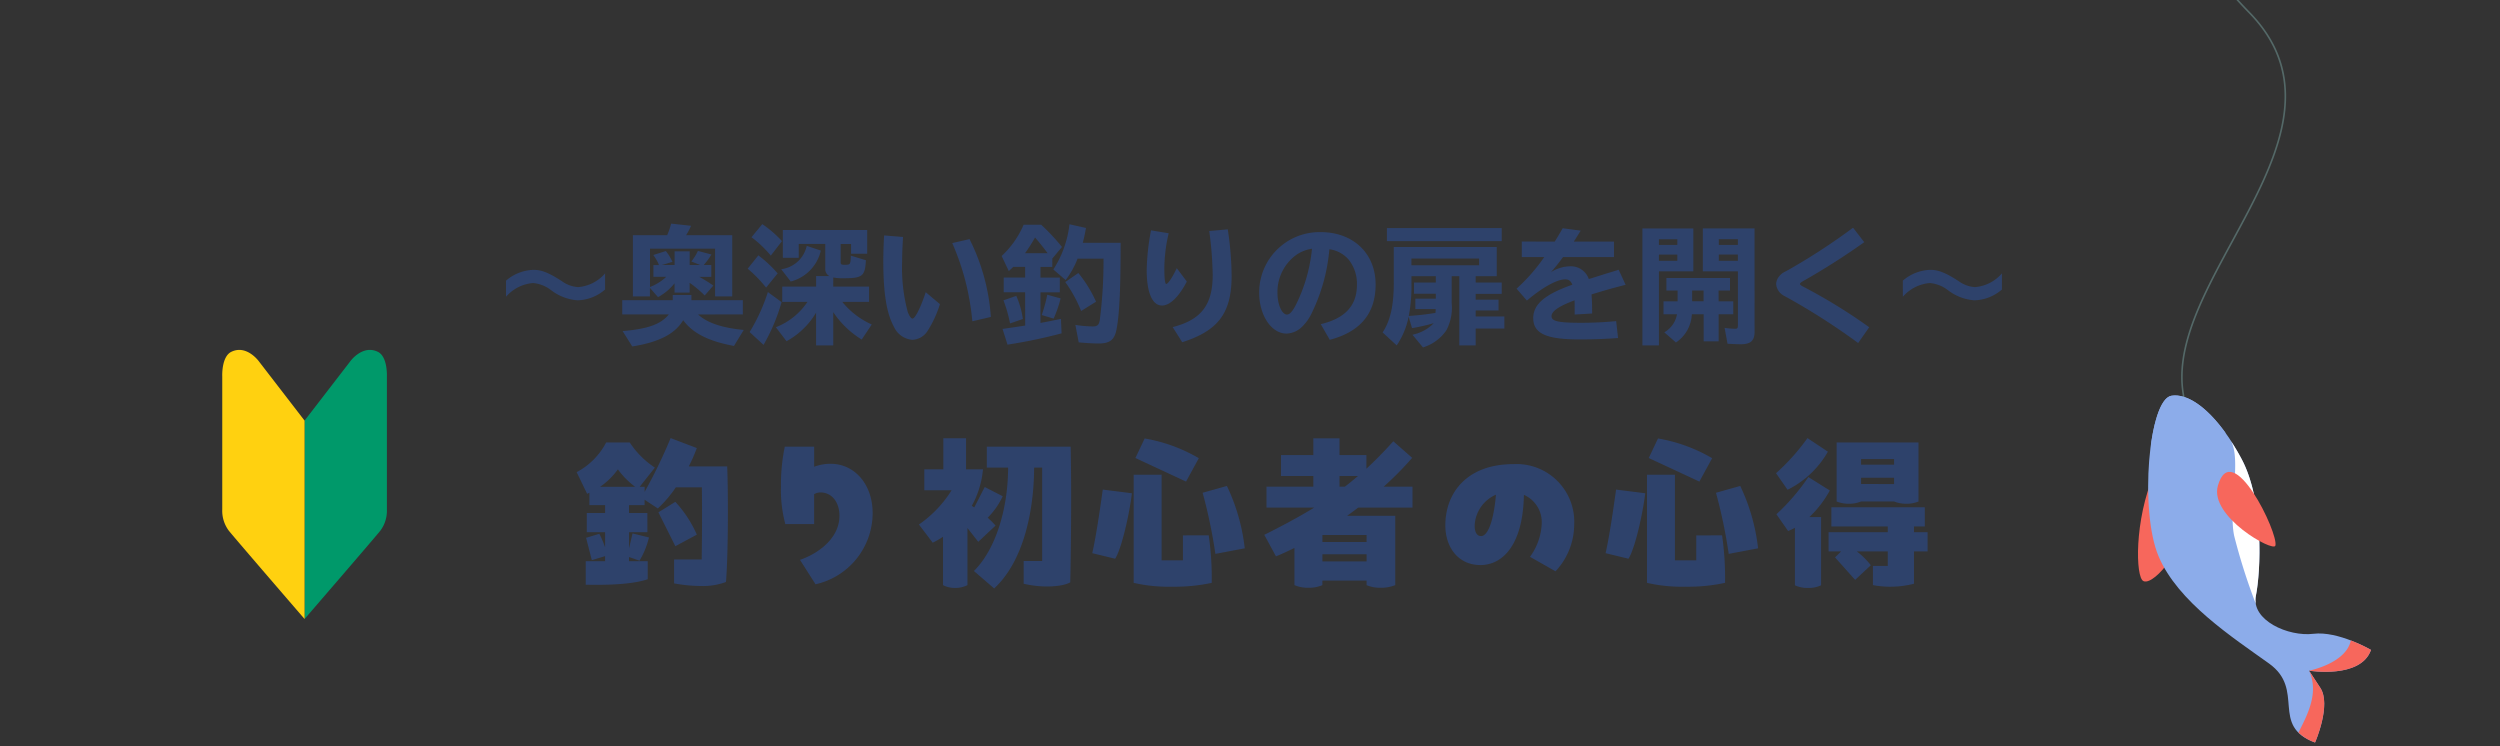 <svg xmlns="http://www.w3.org/2000/svg" xmlns:xlink="http://www.w3.org/1999/xlink" width="315" height="94" viewBox="0 0 315 94">
  <rect x="0" y="0" width="315" height="94" fill="#333333" stroke="none"/>
  <defs>
    <clipPath id="clip-path">
      <rect id="長方形_6577" data-name="長方形 6577" width="315" height="94" transform="translate(30 5008)" fill="#fff" stroke="#707070" stroke-width="1"/>
    </clipPath>
    <clipPath id="clip-path-2">
      <rect id="長方形_6539" data-name="長方形 6539" width="20.752" height="33.911" fill="none"/>
    </clipPath>
    <clipPath id="clip-path-3">
      <rect id="長方形_6541" data-name="長方形 6541" width="37" height="98" transform="translate(612 7544)" fill="none"/>
    </clipPath>
    <clipPath id="clip-path-4">
      <rect id="長方形_6540" data-name="長方形 6540" width="93.315" height="144.444" fill="none"/>
    </clipPath>
  </defs>
  <g id="type_sub_title_sp" transform="translate(-30 -5008)">
    <g id="マスクグループ_6147" data-name="マスクグループ 6147" clip-path="url(#clip-path)">
      <g id="グループ_6442" data-name="グループ 6442" transform="translate(58 5052.089)" clip-path="url(#clip-path-2)">
        <path id="パス_31856" data-name="パス 31856" d="M277.941,8.909l5.77-7.487s1.544-2.129,3.469-1.177c1.253.62,1.133,3.1,1.133,3.1V20.1a4.192,4.192,0,0,1-.826,2.679c-.888,1.1-9.546,11.127-9.546,11.127Z" transform="translate(-267.565 0)" fill="#00996a"/>
        <path id="パス_31857" data-name="パス 31857" d="M10.377,8.909,4.607,1.422S3.063-.707,1.139.245C-.115.865.005,3.345.005,3.345V20.1a4.192,4.192,0,0,0,.826,2.679c.888,1.1,9.546,11.127,9.546,11.127Z" transform="translate(-0.001 0)" fill="#ffd110"/>
      </g>
      <g id="マスクグループ_2147" data-name="マスクグループ 2147" transform="translate(-318 -2536)" clip-path="url(#clip-path-3)">
        <g id="グループ_6445" data-name="グループ 6445" transform="translate(617.388 7493.111)">
          <g id="グループ_6444" data-name="グループ 6444" clip-path="url(#clip-path-4)">
            <path id="パス_31858" data-name="パス 31858" d="M83.85,80.723l-2.506-4.441c-1.6-2.821-3.849-6.886-6.757-11.654C73.175,62.222,71.5,59.7,69.785,57c-1.827-2.63-3.668-5.459-5.8-8.228-2.033-2.842-4.363-5.6-6.674-8.451-2.463-2.716-4.841-5.592-7.538-8.169-1.33-1.3-2.605-2.665-3.975-3.916l-4.135-3.684c-1.338-1.256-2.794-2.347-4.2-3.462L33.27,17.814c-2.9-1.94-5.608-3.963-8.347-5.615-2.77-1.6-5.316-3.237-7.794-4.516L10.323,4.272c-2.039-.983-3.9-1.66-5.391-2.31L.213,0,0,.556,4.676,2.567c1.475.664,3.318,1.359,5.337,2.361,2,1.035,4.262,2.2,6.725,3.473,2.45,1.3,4.96,2.962,7.691,4.58,2.7,1.673,5.363,3.715,8.218,5.672q2.025,1.626,4.114,3.3c1.385,1.122,2.816,2.22,4.128,3.482l4.053,3.7c1.341,1.256,2.591,2.62,3.893,3.928,2.64,2.583,4.963,5.464,7.372,8.182,2.256,2.851,4.529,5.611,6.512,8.453,2.081,2.765,3.874,5.6,5.651,8.223,1.671,2.7,3.3,5.22,4.676,7.63,2.829,4.765,5.018,8.846,6.589,11.686l2.453,4.471Z" transform="translate(9.465 0)" fill="#a36460"/>
            <path id="パス_31859" data-name="パス 31859" d="M7.221,102.291l.194-.063c-2.111-6.473,1.72-13.531,5.773-21C18.5,71.427,24,61.3,15.278,52.353,5.922,42.766,1.841,32.268,3.141,21.154,4.2,12.081,8.563,4.879,10.908,1.011l.108-.183a160.886,160.886,0,0,1,41.1,26.016C67.722,40.436,80.774,61.418,84.4,67.524a6.854,6.854,0,0,1,.456,1.417A6.664,6.664,0,0,0,85.3,70.32q.524.891,1,1.729c3.176,5.5,5.068,9.19,5.086,9.226l.181-.093c-.019-.037-1.913-3.726-5.093-9.234q-.482-.839-1-1.731a6.672,6.672,0,0,1-.422-1.327,7.018,7.018,0,0,0-.479-1.469c-3.634-6.114-16.7-27.118-32.324-40.729A160.557,160.557,0,0,0,11.012.609L10.934.578l-.2.328C8.384,4.787,4.006,12.014,2.939,21.13,1.631,32.308,5.735,42.86,15.132,52.494c8.621,8.835,3.16,18.9-2.122,28.634C8.935,88.64,5.085,95.736,7.221,102.291" transform="translate(-1.182 0.047)" fill="#546968"/>
            <path id="パス_31860" data-name="パス 31860" d="M83.283,101.3c-2.824,5.589-2.915,13.139-2.006,14.4s5.514-3.463,5.456-8.678-3.45-5.725-3.45-5.725" transform="translate(-80.765 8.256)" fill="#f7675c"/>
            <path id="パス_31861" data-name="パス 31861" d="M62.084,93.162c-2.9.451-4.061,14.521-1.622,20.253s9.279,10.169,13.907,13.484.079,7.85,5.8,9.955c0,0,2.079-4.724.662-6.887l-1.415-2.162s6.52,1.064,7.8-2.617c0,0-4.123-2.415-7.261-2.03s-7.859-1.691-7.243-4.8,1.036-11.833-1.767-17.161-6.278-8.436-8.865-8.033" transform="translate(-57.861 7.59)" fill="#8cacea"/>
            <path id="パス_31862" data-name="パス 31862" d="M72.13,98.411c.475.732.944,1.5,1.391,2.353,2.8,5.33,2.385,14.051,1.767,17.161a2.767,2.767,0,0,0,0,1.063v-.005a74.879,74.879,0,0,1-2.739-8.608c-.745-3.595.94-9.537-.417-11.965" transform="translate(-60.433 8.021)" fill="#fff"/>
            <path id="パス_31863" data-name="パス 31863" d="M66.938,122.861a19.578,19.578,0,0,0-2.544-1.191c-.592,2.889-5.257,3.808-5.257,3.808s6.52,1.065,7.8-2.617" transform="translate(-37.579 9.916)" fill="#f7675c"/>
            <path id="パス_31864" data-name="パス 31864" d="M67.335,127.354l-1.415-2.163c1.292,2.824-.244,5.614-1.336,7.794a5.579,5.579,0,0,0,2.088,1.255s2.079-4.723.662-6.886" transform="translate(-44.363 10.203)" fill="#f7675c"/>
            <path id="パス_31865" data-name="パス 31865" d="M77,101.964c-.746-.381-1.011-1.492-.83-3.035.482-3.173,1.362-5.585,2.532-5.767,1.975-.307,4.459,1.435,6.772,4.635.274,4.489-7.71,4.553-8.475,4.166" transform="translate(-74.48 7.59)" fill="#8cacea"/>
            <path id="パス_31869" data-name="パス 31869" d="M75.515,101.471a.683.683,0,0,0,.286.315.839.839,0,0,0,.966-.18,1.007,1.007,0,0,0,.223-.518.76.76,0,0,0-.11-.459.667.667,0,0,0-.333-.262.911.911,0,0,1,.012.645.513.513,0,0,1-.16.25.881.881,0,0,1-.882.209" transform="translate(-65.347 8.18)" fill="#8cacea"/>
            <path id="パス_31870" data-name="パス 31870" d="M77.577,101.648a.653.653,0,0,0,.074.417.837.837,0,0,0,.912.364,1,1,0,0,0,.465-.32.774.774,0,0,0,.151-.446.679.679,0,0,0-.142-.4.862.862,0,0,1-.134.333.874.874,0,0,1-.2.218.525.525,0,0,1-.267.125.88.88,0,0,1-.858-.294" transform="translate(-69.754 8.253)" fill="#8cacea"/>
            <path id="パス_31871" data-name="パス 31871" d="M79.313,102.1a.666.666,0,0,0,.072.417.837.837,0,0,0,.927.361,1.023,1.023,0,0,0,.451-.317.782.782,0,0,0,.151-.446.666.666,0,0,0-.143-.4.842.842,0,0,1-.134.333.8.8,0,0,1-.2.218.557.557,0,0,1-.282.13.746.746,0,0,1-.565-.072.847.847,0,0,1-.28-.226" transform="translate(-73.368 8.291)" fill="#8cacea"/>
            <path id="パス_31872" data-name="パス 31872" d="M81.048,102.562a.656.656,0,0,0,.072.417.838.838,0,0,0,.925.36,1.02,1.02,0,0,0,.453-.317.781.781,0,0,0,.151-.444.663.663,0,0,0-.144-.4.87.87,0,0,1-.134.334.84.84,0,0,1-.2.217.546.546,0,0,1-.279.13.748.748,0,0,1-.566-.072.824.824,0,0,1-.28-.225" transform="translate(-76.979 8.328)" fill="#8cacea"/>
            <path id="パス_31873" data-name="パス 31873" d="M82.783,103.018a.675.675,0,0,0,.072.417.837.837,0,0,0,.927.36,1,1,0,0,0,.451-.317.771.771,0,0,0,.151-.445.676.676,0,0,0-.142-.4.871.871,0,0,1-.134.334.84.84,0,0,1-.2.217.545.545,0,0,1-.281.13.744.744,0,0,1-.566-.072.852.852,0,0,1-.28-.225" transform="translate(-80.592 8.365)" fill="#8cacea"/>
            <path id="パス_31874" data-name="パス 31874" d="M76.419,102.526a.653.653,0,0,0,.074.417.834.834,0,0,0,.924.36,1.02,1.02,0,0,0,.453-.317.779.779,0,0,0,.151-.444.668.668,0,0,0-.144-.4.87.87,0,0,1-.134.334.823.823,0,0,1-.2.217.555.555,0,0,1-.279.13.743.743,0,0,1-.566-.072.837.837,0,0,1-.28-.225" transform="translate(-67.344 8.325)" fill="#8cacea"/>
            <path id="パス_31875" data-name="パス 31875" d="M78.154,102.982a.675.675,0,0,0,.072.417.839.839,0,0,0,.927.361,1.019,1.019,0,0,0,.451-.317.776.776,0,0,0,.151-.446.676.676,0,0,0-.142-.4.87.87,0,0,1-.134.334.822.822,0,0,1-.2.217.536.536,0,0,1-.282.13.742.742,0,0,1-.565-.072.852.852,0,0,1-.28-.225" transform="translate(-70.957 8.362)" fill="#8cacea"/>
            <path id="パス_31876" data-name="パス 31876" d="M79.891,103.438a.656.656,0,0,0,.072.417.836.836,0,0,0,.925.361,1.037,1.037,0,0,0,.453-.317.765.765,0,0,0,.149-.446.676.676,0,0,0-.142-.4.87.87,0,0,1-.134.334.827.827,0,0,1-.2.218.545.545,0,0,1-.279.129.747.747,0,0,1-.566-.071.833.833,0,0,1-.28-.226" transform="translate(-74.569 8.399)" fill="#8cacea"/>
            <path id="パス_31877" data-name="パス 31877" d="M81.625,103.895a.675.675,0,0,0,.072.417.835.835,0,0,0,.925.361,1.014,1.014,0,0,0,.453-.317.777.777,0,0,0,.151-.446.665.665,0,0,0-.142-.4.863.863,0,0,1-.134.333.874.874,0,0,1-.2.218.529.529,0,0,1-.279.129.743.743,0,0,1-.566-.071.848.848,0,0,1-.28-.226" transform="translate(-78.182 8.437)" fill="#8cacea"/>
            <path id="パス_31878" data-name="パス 31878" d="M83.361,104.351a.669.669,0,0,0,.075.417.836.836,0,0,0,.925.361,1.038,1.038,0,0,0,.453-.317.771.771,0,0,0,.149-.446.67.67,0,0,0-.142-.4.863.863,0,0,1-.134.333.826.826,0,0,1-.2.218.554.554,0,0,1-.281.13.742.742,0,0,1-.563-.072.871.871,0,0,1-.282-.226" transform="translate(-81.795 8.474)" fill="#8cacea"/>
            <path id="パス_31879" data-name="パス 31879" d="M77,103.838a.672.672,0,0,0,.074.417.837.837,0,0,0,.926.361,1.019,1.019,0,0,0,.451-.317.774.774,0,0,0,.151-.446.67.67,0,0,0-.142-.4.862.862,0,0,1-.134.333.835.835,0,0,1-.2.218.538.538,0,0,1-.279.13.749.749,0,0,1-.566-.072.848.848,0,0,1-.28-.226" transform="translate(-68.557 8.432)" fill="#8cacea"/>
            <path id="パス_31880" data-name="パス 31880" d="M78.737,104.3a.666.666,0,0,0,.075.416.836.836,0,0,0,.925.361,1.02,1.02,0,0,0,.453-.317.77.77,0,0,0,.149-.444.671.671,0,0,0-.142-.4.871.871,0,0,1-.134.334.84.84,0,0,1-.2.217.554.554,0,0,1-.28.13.748.748,0,0,1-.566-.072.848.848,0,0,1-.281-.225" transform="translate(-72.17 8.469)" fill="#8cacea"/>
            <path id="パス_31881" data-name="パス 31881" d="M80.471,104.752a.675.675,0,0,0,.072.417.835.835,0,0,0,.925.36,1.008,1.008,0,0,0,.453-.317.771.771,0,0,0,.151-.445.676.676,0,0,0-.142-.4.87.87,0,0,1-.134.334.889.889,0,0,1-.2.217.538.538,0,0,1-.279.13.743.743,0,0,1-.566-.072.824.824,0,0,1-.28-.225" transform="translate(-75.78 8.506)" fill="#8cacea"/>
            <path id="パス_31882" data-name="パス 31882" d="M82.208,105.208a.675.675,0,0,0,.072.417.838.838,0,0,0,.927.36,1,1,0,0,0,.451-.317.756.756,0,0,0,.151-.445.676.676,0,0,0-.142-.4.87.87,0,0,1-.134.334.823.823,0,0,1-.2.217.554.554,0,0,1-.281.13.737.737,0,0,1-.563-.072.846.846,0,0,1-.282-.225" transform="translate(-79.395 8.543)" fill="#8cacea"/>
            <path id="パス_31883" data-name="パス 31883" d="M75.843,104.715a.653.653,0,0,0,.074.417.834.834,0,0,0,.924.36,1.02,1.02,0,0,0,.453-.317.771.771,0,0,0,.151-.445.694.694,0,0,0-.142-.4.87.87,0,0,1-.134.334.889.889,0,0,1-.2.217.546.546,0,0,1-.279.13.743.743,0,0,1-.566-.072.837.837,0,0,1-.28-.225" transform="translate(-66.145 8.503)" fill="#8cacea"/>
            <path id="パス_31884" data-name="パス 31884" d="M77.578,105.172a.675.675,0,0,0,.072.417.839.839,0,0,0,.927.361,1.019,1.019,0,0,0,.451-.317.777.777,0,0,0,.151-.446.676.676,0,0,0-.142-.4.87.87,0,0,1-.134.334.827.827,0,0,1-.2.218.553.553,0,0,1-.281.129.749.749,0,0,1-.566-.071.862.862,0,0,1-.28-.226" transform="translate(-69.758 8.541)" fill="#8cacea"/>
            <path id="パス_31885" data-name="パス 31885" d="M79.313,105.628a.647.647,0,0,0,.072.417.832.832,0,0,0,.924.361,1.041,1.041,0,0,0,.454-.317.793.793,0,0,0,.151-.446.668.668,0,0,0-.144-.4.883.883,0,0,1-.135.334.8.8,0,0,1-.2.217.533.533,0,0,1-.28.13.741.741,0,0,1-.565-.072.824.824,0,0,1-.28-.225" transform="translate(-73.368 8.578)" fill="#8cacea"/>
            <path id="パス_31886" data-name="パス 31886" d="M81.049,106.085a.675.675,0,0,0,.072.417.839.839,0,0,0,.913.363.987.987,0,0,0,.465-.319.777.777,0,0,0,.151-.446.665.665,0,0,0-.142-.4.863.863,0,0,1-.134.333.827.827,0,0,1-.2.218.532.532,0,0,1-.269.125.883.883,0,0,1-.858-.294" transform="translate(-76.983 8.615)" fill="#8cacea"/>
            <path id="パス_31887" data-name="パス 31887" d="M82.784,106.541a.656.656,0,0,0,.072.417.836.836,0,0,0,.925.361,1.029,1.029,0,0,0,.453-.317.785.785,0,0,0,.151-.446.662.662,0,0,0-.144-.4.863.863,0,0,1-.134.333.827.827,0,0,1-.2.218.555.555,0,0,1-.279.13.748.748,0,0,1-.566-.072.833.833,0,0,1-.28-.226" transform="translate(-80.593 8.652)" fill="#8cacea"/>
            <path id="パス_31888" data-name="パス 31888" d="M76.425,106.029a.669.669,0,0,0,.074.416.836.836,0,0,0,.926.361,1,1,0,0,0,.451-.317.774.774,0,0,0,.151-.446.67.67,0,0,0-.142-.4.863.863,0,0,1-.134.333.827.827,0,0,1-.2.218.553.553,0,0,1-.281.13.749.749,0,0,1-.566-.072.851.851,0,0,1-.28-.225" transform="translate(-67.358 8.61)" fill="#8cacea"/>
            <path id="パス_31889" data-name="パス 31889" d="M78.16,106.485a.65.65,0,0,0,.074.416.832.832,0,0,0,.924.361,1.02,1.02,0,0,0,.453-.317.781.781,0,0,0,.151-.444.655.655,0,0,0-.144-.4.87.87,0,0,1-.134.334.839.839,0,0,1-.2.217.555.555,0,0,1-.279.13.748.748,0,0,1-.566-.072.837.837,0,0,1-.28-.225" transform="translate(-70.968 8.648)" fill="#8cacea"/>
            <path id="パス_31890" data-name="パス 31890" d="M79.9,106.942a.666.666,0,0,0,.072.417.837.837,0,0,0,.927.36,1.014,1.014,0,0,0,.451-.317.779.779,0,0,0,.151-.444.672.672,0,0,0-.143-.4.85.85,0,0,1-.134.334.816.816,0,0,1-.2.217.562.562,0,0,1-.282.13.741.741,0,0,1-.565-.072.851.851,0,0,1-.28-.225" transform="translate(-74.581 8.685)" fill="#8cacea"/>
            <path id="パス_31891" data-name="パス 31891" d="M81.633,107.4a.656.656,0,0,0,.072.417.837.837,0,0,0,.925.361,1.031,1.031,0,0,0,.453-.318.76.76,0,0,0,.149-.445.676.676,0,0,0-.142-.4.87.87,0,0,1-.134.334.839.839,0,0,1-.2.217.546.546,0,0,1-.279.13.742.742,0,0,1-.566-.072.824.824,0,0,1-.28-.225" transform="translate(-78.195 8.722)" fill="#8cacea"/>
            <path id="パス_31892" data-name="パス 31892" d="M77,107.362a.679.679,0,0,0,.075.417.835.835,0,0,0,.926.361,1.05,1.05,0,0,0,.453-.317.789.789,0,0,0,.149-.446.68.68,0,0,0-.143-.4.85.85,0,0,1-.134.334.791.791,0,0,1-.2.218.554.554,0,0,1-.279.129.739.739,0,0,1-.565-.072.843.843,0,0,1-.283-.225" transform="translate(-68.559 8.719)" fill="#8cacea"/>
            <path id="パス_31893" data-name="パス 31893" d="M78.737,107.818a.675.675,0,0,0,.072.417.837.837,0,0,0,.925.361,1.038,1.038,0,0,0,.453-.317.777.777,0,0,0,.151-.446.665.665,0,0,0-.142-.4.913.913,0,0,1-.335.552.529.529,0,0,1-.279.129.743.743,0,0,1-.566-.071.834.834,0,0,1-.28-.226" transform="translate(-72.17 8.756)" fill="#8cacea"/>
            <path id="パス_31894" data-name="パス 31894" d="M80.473,108.275a.675.675,0,0,0,.072.417.84.84,0,0,0,.927.361,1.019,1.019,0,0,0,.451-.317.761.761,0,0,0,.151-.446.67.67,0,0,0-.142-.4.862.862,0,0,1-.134.333.827.827,0,0,1-.2.218.554.554,0,0,1-.281.13.746.746,0,0,1-.565-.072.859.859,0,0,1-.281-.226" transform="translate(-75.784 8.794)" fill="#8cacea"/>
            <path id="パス_31895" data-name="パス 31895" d="M82.209,108.732a.653.653,0,0,0,.072.416.835.835,0,0,0,.925.361,1.008,1.008,0,0,0,.453-.317.773.773,0,0,0,.151-.445.689.689,0,0,0-.142-.4.87.87,0,0,1-.134.334.889.889,0,0,1-.2.217.546.546,0,0,1-.279.13.748.748,0,0,1-.566-.072.837.837,0,0,1-.28-.225" transform="translate(-79.396 8.831)" fill="#8cacea"/>
            <path id="パス_31896" data-name="パス 31896" d="M75.849,108.219a.672.672,0,0,0,.072.416.839.839,0,0,0,.927.361,1.02,1.02,0,0,0,.453-.317.77.77,0,0,0,.149-.444.671.671,0,0,0-.142-.4.87.87,0,0,1-.134.334.839.839,0,0,1-.2.217.553.553,0,0,1-.281.13.742.742,0,0,1-.563-.072.861.861,0,0,1-.282-.225" transform="translate(-66.159 8.789)" fill="#8cacea"/>
            <path id="パス_31897" data-name="パス 31897" d="M77.585,108.675a.65.65,0,0,0,.074.416.833.833,0,0,0,.924.361,1.02,1.02,0,0,0,.453-.317.774.774,0,0,0,.151-.445.694.694,0,0,0-.142-.4.871.871,0,0,1-.134.334.89.89,0,0,1-.2.217.546.546,0,0,1-.279.13.743.743,0,0,1-.566-.072.837.837,0,0,1-.28-.225" transform="translate(-69.771 8.826)" fill="#8cacea"/>
            <path id="パス_31898" data-name="パス 31898" d="M79.32,109.132a.675.675,0,0,0,.072.417.841.841,0,0,0,.927.36,1,1,0,0,0,.451-.317.773.773,0,0,0,.151-.444.676.676,0,0,0-.142-.4.87.87,0,0,1-.134.334.839.839,0,0,1-.2.217.554.554,0,0,1-.281.13.744.744,0,0,1-.566-.072.851.851,0,0,1-.28-.225" transform="translate(-73.384 8.863)" fill="#8cacea"/>
            <path id="パス_31899" data-name="パス 31899" d="M81.055,109.588a.656.656,0,0,0,.072.417.835.835,0,0,0,.925.36,1.026,1.026,0,0,0,.453-.316.785.785,0,0,0,.151-.446.668.668,0,0,0-.144-.4.87.87,0,0,1-.134.334.822.822,0,0,1-.2.217.538.538,0,0,1-.279.13.743.743,0,0,1-.566-.072.824.824,0,0,1-.28-.225" transform="translate(-76.994 8.9)" fill="#8cacea"/>
            <path id="パス_31900" data-name="パス 31900" d="M76.426,109.552a.653.653,0,0,0,.074.417.835.835,0,0,0,.924.361,1.038,1.038,0,0,0,.453-.317.785.785,0,0,0,.151-.446.657.657,0,0,0-.144-.4.869.869,0,0,1-.134.333.806.806,0,0,1-.2.217.537.537,0,0,1-.279.13.748.748,0,0,1-.566-.071.847.847,0,0,1-.28-.226" transform="translate(-67.359 8.898)" fill="#8cacea"/>
            <path id="パス_31901" data-name="パス 31901" d="M78.161,110.008a.675.675,0,0,0,.072.417.839.839,0,0,0,.927.361,1.019,1.019,0,0,0,.451-.317.777.777,0,0,0,.151-.446.676.676,0,0,0-.142-.4.864.864,0,0,1-.134.334.827.827,0,0,1-.2.218.544.544,0,0,1-.281.129.748.748,0,0,1-.566-.071.862.862,0,0,1-.28-.226" transform="translate(-70.971 8.935)" fill="#8cacea"/>
            <path id="パス_31902" data-name="パス 31902" d="M79.9,110.464a.647.647,0,0,0,.072.417.838.838,0,0,0,.913.364,1.025,1.025,0,0,0,.465-.32.763.763,0,0,0,.148-.446.674.674,0,0,0-.141-.4.875.875,0,0,1-.135.333.822.822,0,0,1-.2.218.529.529,0,0,1-.267.125.878.878,0,0,1-.858-.294" transform="translate(-74.585 8.972)" fill="#8cacea"/>
            <path id="パス_31903" data-name="パス 31903" d="M81.632,110.921a.675.675,0,0,0,.072.417.837.837,0,0,0,.925.361,1.013,1.013,0,0,0,.453-.317.774.774,0,0,0,.151-.446.67.67,0,0,0-.142-.4.863.863,0,0,1-.134.333.836.836,0,0,1-.2.218.538.538,0,0,1-.279.13.748.748,0,0,1-.566-.072.848.848,0,0,1-.28-.226" transform="translate(-78.196 9.009)" fill="#8cacea"/>
            <path id="パス_31904" data-name="パス 31904" d="M75.275,110.409a.653.653,0,0,0,.072.416.834.834,0,0,0,.925.361,1.02,1.02,0,0,0,.453-.317.763.763,0,0,0,.149-.446.653.653,0,0,0-.142-.4.862.862,0,0,1-.134.333.826.826,0,0,1-.2.218.555.555,0,0,1-.279.13.747.747,0,0,1-.566-.072.824.824,0,0,1-.28-.225" transform="translate(-64.961 8.967)" fill="#8cacea"/>
            <path id="パス_31905" data-name="パス 31905" d="M77.008,110.865a.672.672,0,0,0,.074.417.838.838,0,0,0,.926.36,1,1,0,0,0,.451-.317.774.774,0,0,0,.151-.445.676.676,0,0,0-.142-.4.87.87,0,0,1-.134.334.879.879,0,0,1-.2.217.554.554,0,0,1-.281.13.749.749,0,0,1-.566-.072.838.838,0,0,1-.28-.225" transform="translate(-68.571 9.005)" fill="#8cacea"/>
            <path id="パス_31906" data-name="パス 31906" d="M78.743,111.322a.689.689,0,0,0,.075.417.835.835,0,0,0,.925.36,1.02,1.02,0,0,0,.453-.317.767.767,0,0,0,.149-.445.676.676,0,0,0-.142-.4.871.871,0,0,1-.134.334.84.84,0,0,1-.2.217.545.545,0,0,1-.28.13.743.743,0,0,1-.566-.072.849.849,0,0,1-.281-.225" transform="translate(-72.184 9.042)" fill="#8cacea"/>
            <path id="パス_31907" data-name="パス 31907" d="M80.479,111.778a.666.666,0,0,0,.072.417.838.838,0,0,0,.913.363,1,1,0,0,0,.465-.319.784.784,0,0,0,.151-.446.672.672,0,0,0-.143-.4.85.85,0,0,1-.134.334.87.87,0,0,1-.2.218.533.533,0,0,1-.268.125.878.878,0,0,1-.857-.294" transform="translate(-75.795 9.079)" fill="#8cacea"/>
            <path id="パス_31908" data-name="パス 31908" d="M75.849,111.742a.675.675,0,0,0,.072.417.839.839,0,0,0,.913.363.987.987,0,0,0,.465-.319.777.777,0,0,0,.151-.446.694.694,0,0,0-.142-.4.911.911,0,0,1-.335.553.534.534,0,0,1-.267.125.883.883,0,0,1-.858-.294" transform="translate(-66.159 9.076)" fill="#8cacea"/>
            <path id="パス_31909" data-name="パス 31909" d="M77.585,112.2a.672.672,0,0,0,.074.417.836.836,0,0,0,.927.361,1.031,1.031,0,0,0,.451-.317.793.793,0,0,0,.151-.446.67.67,0,0,0-.143-.4.843.843,0,0,1-.134.333.792.792,0,0,1-.2.218.544.544,0,0,1-.281.129.741.741,0,0,1-.565-.071.874.874,0,0,1-.281-.226" transform="translate(-69.773 9.113)" fill="#8cacea"/>
            <path id="パス_31910" data-name="パス 31910" d="M79.321,112.655a.653.653,0,0,0,.072.416.835.835,0,0,0,.925.361,1.028,1.028,0,0,0,.453-.317.782.782,0,0,0,.151-.446.662.662,0,0,0-.144-.4.924.924,0,0,1-.333.552.546.546,0,0,1-.279.13.748.748,0,0,1-.566-.072.838.838,0,0,1-.28-.225" transform="translate(-73.385 9.15)" fill="#8cacea"/>
            <path id="パス_31911" data-name="パス 31911" d="M81.056,113.112a.672.672,0,0,0,.072.416.839.839,0,0,0,.927.361,1,1,0,0,0,.451-.317.773.773,0,0,0,.151-.445.671.671,0,0,0-.142-.4.87.87,0,0,1-.134.334.839.839,0,0,1-.2.217.554.554,0,0,1-.281.13.749.749,0,0,1-.566-.072.852.852,0,0,1-.28-.225" transform="translate(-76.997 9.188)" fill="#8cacea"/>
            <path id="パス_31912" data-name="パス 31912" d="M74.7,112.6a.653.653,0,0,0,.072.416.837.837,0,0,0,.925.361,1.02,1.02,0,0,0,.453-.317.773.773,0,0,0,.151-.445.668.668,0,0,0-.144-.4.846.846,0,0,1-.132.334.889.889,0,0,1-.2.217.546.546,0,0,1-.279.13.748.748,0,0,1-.566-.072.824.824,0,0,1-.28-.225" transform="translate(-63.76 9.146)" fill="#8cacea"/>
            <path id="パス_31913" data-name="パス 31913" d="M76.432,113.055a.675.675,0,0,0,.072.417.84.84,0,0,0,.927.36,1,1,0,0,0,.451-.317.773.773,0,0,0,.151-.444.676.676,0,0,0-.142-.4.87.87,0,0,1-.134.334.839.839,0,0,1-.2.217.553.553,0,0,1-.281.13.744.744,0,0,1-.566-.072.851.851,0,0,1-.28-.225" transform="translate(-67.372 9.183)" fill="#8cacea"/>
            <path id="パス_31914" data-name="パス 31914" d="M78.168,113.512a.653.653,0,0,0,.074.417.834.834,0,0,0,.924.36,1.026,1.026,0,0,0,.453-.316.785.785,0,0,0,.151-.446.668.668,0,0,0-.144-.4.83.83,0,0,1-.134.334.822.822,0,0,1-.2.217.537.537,0,0,1-.279.13.743.743,0,0,1-.566-.072.837.837,0,0,1-.28-.225" transform="translate(-70.984 9.22)" fill="#8cacea"/>
            <path id="パス_31915" data-name="パス 31915" d="M79.9,113.968a.675.675,0,0,0,.072.417.839.839,0,0,0,.927.361,1.019,1.019,0,0,0,.451-.317.777.777,0,0,0,.151-.446.676.676,0,0,0-.142-.4.87.87,0,0,1-.134.334.806.806,0,0,1-.2.217.536.536,0,0,1-.281.13.744.744,0,0,1-.566-.072.852.852,0,0,1-.28-.225" transform="translate(-74.597 9.257)" fill="#8cacea"/>
            <path id="パス_31916" data-name="パス 31916" d="M75.273,113.931a.675.675,0,0,0,.072.417.837.837,0,0,0,.927.361,1.019,1.019,0,0,0,.451-.317.777.777,0,0,0,.151-.446.676.676,0,0,0-.142-.4.864.864,0,0,1-.134.334.835.835,0,0,1-.2.218.529.529,0,0,1-.279.129.749.749,0,0,1-.566-.071.862.862,0,0,1-.28-.226" transform="translate(-64.96 9.254)" fill="#8cacea"/>
            <path id="パス_31917" data-name="パス 31917" d="M77.009,114.388a.689.689,0,0,0,.075.417.836.836,0,0,0,.925.361,1.038,1.038,0,0,0,.453-.317.773.773,0,0,0,.149-.446.67.67,0,0,0-.142-.4.863.863,0,0,1-.134.333.826.826,0,0,1-.2.218.554.554,0,0,1-.279.13.747.747,0,0,1-.566-.072.856.856,0,0,1-.282-.226" transform="translate(-68.574 9.292)" fill="#8cacea"/>
            <path id="パス_31918" data-name="パス 31918" d="M78.744,114.844a.675.675,0,0,0,.072.417.837.837,0,0,0,.925.361,1.026,1.026,0,0,0,.453-.317.774.774,0,0,0,.151-.446.67.67,0,0,0-.142-.4.862.862,0,0,1-.134.333.835.835,0,0,1-.2.218.538.538,0,0,1-.279.13.748.748,0,0,1-.566-.072.834.834,0,0,1-.28-.226" transform="translate(-72.185 9.329)" fill="#8cacea"/>
            <path id="パス_31919" data-name="パス 31919" d="M74.12,114.789a.676.676,0,0,0,.072.417.838.838,0,0,0,.925.36,1.008,1.008,0,0,0,.453-.317.774.774,0,0,0,.151-.444.671.671,0,0,0-.142-.4.87.87,0,0,1-.134.334.889.889,0,0,1-.2.217.546.546,0,0,1-.279.13.749.749,0,0,1-.566-.072.824.824,0,0,1-.28-.225" transform="translate(-62.56 9.324)" fill="#8cacea"/>
            <path id="パス_31920" data-name="パス 31920" d="M75.856,115.245a.675.675,0,0,0,.072.417.838.838,0,0,0,.927.36,1,1,0,0,0,.451-.317.756.756,0,0,0,.151-.444.676.676,0,0,0-.142-.4.87.87,0,0,1-.134.334.839.839,0,0,1-.2.217.554.554,0,0,1-.281.13.738.738,0,0,1-.563-.072.845.845,0,0,1-.282-.225" transform="translate(-66.173 9.361)" fill="#8cacea"/>
            <path id="パス_31921" data-name="パス 31921" d="M77.592,115.7a.653.653,0,0,0,.074.417.834.834,0,0,0,.924.36,1.02,1.02,0,0,0,.453-.317.771.771,0,0,0,.151-.444.694.694,0,0,0-.142-.4.9.9,0,0,1-.335.552.546.546,0,0,1-.279.13.743.743,0,0,1-.566-.072.837.837,0,0,1-.28-.225" transform="translate(-69.786 9.399)" fill="#8cacea"/>
            <path id="パス_31922" data-name="パス 31922" d="M79.174,116.048a.535.535,0,0,0,.041.362.711.711,0,0,0,.8.323.893.893,0,0,0,.39-.278.673.673,0,0,0,.122-.39.55.55,0,0,0-.143-.336.7.7,0,0,1-.135.27.737.737,0,0,1-.17.163.41.41,0,0,1-.218.091.752.752,0,0,1-.688-.205" transform="translate(-72.823 9.432)" fill="#8cacea"/>
            <path id="パス_31923" data-name="パス 31923" d="M74.7,116.122a.675.675,0,0,0,.072.417.839.839,0,0,0,.927.361,1.019,1.019,0,0,0,.451-.317.776.776,0,0,0,.151-.446.665.665,0,0,0-.142-.4.869.869,0,0,1-.134.333.827.827,0,0,1-.2.218.544.544,0,0,1-.281.129.748.748,0,0,1-.566-.071.862.862,0,0,1-.28-.226" transform="translate(-63.763 9.433)" fill="#8cacea"/>
            <path id="パス_31924" data-name="パス 31924" d="M76.433,116.578a.656.656,0,0,0,.072.417.837.837,0,0,0,.913.363,1.009,1.009,0,0,0,.465-.319.785.785,0,0,0,.151-.446.662.662,0,0,0-.144-.4.862.862,0,0,1-.134.333.827.827,0,0,1-.2.218.534.534,0,0,1-.267.125.878.878,0,0,1-.858-.294" transform="translate(-67.373 9.47)" fill="#8cacea"/>
            <path id="パス_31925" data-name="パス 31925" d="M78.212,116.776a.521.521,0,0,0,.043.362.708.708,0,0,0,.8.324.892.892,0,0,0,.39-.279.672.672,0,0,0,.122-.389.564.564,0,0,0-.143-.337.782.782,0,0,1-.3.434.419.419,0,0,1-.218.091.754.754,0,0,1-.688-.205" transform="translate(-70.821 9.492)" fill="#8cacea"/>
            <path id="パス_31926" data-name="パス 31926" d="M73.544,116.979a.672.672,0,0,0,.072.416.837.837,0,0,0,.927.361,1,1,0,0,0,.451-.317.773.773,0,0,0,.151-.444.671.671,0,0,0-.142-.4.87.87,0,0,1-.134.334.839.839,0,0,1-.2.217.554.554,0,0,1-.281.13.749.749,0,0,1-.566-.072.851.851,0,0,1-.28-.225" transform="translate(-61.361 9.503)" fill="#8cacea"/>
            <path id="パス_31927" data-name="パス 31927" d="M75.28,117.435a.656.656,0,0,0,.072.417.837.837,0,0,0,.925.36,1.02,1.02,0,0,0,.453-.317.779.779,0,0,0,.151-.445.668.668,0,0,0-.144-.4.87.87,0,0,1-.134.334.822.822,0,0,1-.2.217.554.554,0,0,1-.28.13.74.74,0,0,1-.565-.072.824.824,0,0,1-.28-.225" transform="translate(-64.973 9.54)" fill="#8cacea"/>
            <path id="パス_31928" data-name="パス 31928" d="M77.015,117.891a.675.675,0,0,0,.072.417.839.839,0,0,0,.913.363,1,1,0,0,0,.465-.32.771.771,0,0,0,.151-.445.676.676,0,0,0-.142-.4.87.87,0,0,1-.134.334.879.879,0,0,1-.2.217.523.523,0,0,1-.269.125.88.88,0,0,1-.858-.293" transform="translate(-68.586 9.577)" fill="#8cacea"/>
            <path id="パス_31929" data-name="パス 31929" d="M74.122,118.311a.675.675,0,0,0,.072.417.84.84,0,0,0,.927.361,1.037,1.037,0,0,0,.453-.317.773.773,0,0,0,.149-.446.665.665,0,0,0-.142-.4.862.862,0,0,1-.134.333.826.826,0,0,1-.2.218.553.553,0,0,1-.281.13.751.751,0,0,1-.565-.072.859.859,0,0,1-.281-.226" transform="translate(-62.564 9.611)" fill="#8cacea"/>
            <path id="パス_31930" data-name="パス 31930" d="M75.857,118.768a.656.656,0,0,0,.072.417.837.837,0,0,0,.925.361,1.025,1.025,0,0,0,.453-.317.777.777,0,0,0,.151-.446.682.682,0,0,0-.142-.4.862.862,0,0,1-.134.333.874.874,0,0,1-.2.218.537.537,0,0,1-.279.129.743.743,0,0,1-.566-.071.847.847,0,0,1-.28-.226" transform="translate(-66.174 9.649)" fill="#8cacea"/>
            <path id="パス_31931" data-name="パス 31931" d="M72.969,119.169a.672.672,0,0,0,.072.416.84.84,0,0,0,.915.364,1,1,0,0,0,.463-.32.771.771,0,0,0,.151-.445.676.676,0,0,0-.142-.4.87.87,0,0,1-.134.334.839.839,0,0,1-.2.217.528.528,0,0,1-.268.125.882.882,0,0,1-.859-.293" transform="translate(-60.164 9.681)" fill="#8cacea"/>
            <path id="パス_31932" data-name="パス 31932" d="M74.7,119.625a.656.656,0,0,0,.072.417.838.838,0,0,0,.925.36,1.02,1.02,0,0,0,.453-.317.771.771,0,0,0,.151-.445.668.668,0,0,0-.144-.4.846.846,0,0,1-.132.334.889.889,0,0,1-.2.217.546.546,0,0,1-.279.13.743.743,0,0,1-.566-.072.824.824,0,0,1-.28-.225" transform="translate(-63.774 9.718)" fill="#8cacea"/>
            <path id="パス_31933" data-name="パス 31933" d="M71.81,120.045a.675.675,0,0,0,.072.417.839.839,0,0,0,.927.361,1.019,1.019,0,0,0,.451-.317.777.777,0,0,0,.151-.446.676.676,0,0,0-.142-.4.87.87,0,0,1-.134.334.827.827,0,0,1-.2.218.544.544,0,0,1-.281.129.748.748,0,0,1-.566-.071.862.862,0,0,1-.28-.226" transform="translate(-57.752 9.753)" fill="#8cacea"/>
            <path id="パス_31934" data-name="パス 31934" d="M73.545,120.5a.656.656,0,0,0,.072.417.836.836,0,0,0,.925.361,1.038,1.038,0,0,0,.453-.317.785.785,0,0,0,.151-.446.662.662,0,0,0-.144-.4.862.862,0,0,1-.134.333.827.827,0,0,1-.2.218.545.545,0,0,1-.279.129.742.742,0,0,1-.566-.071.833.833,0,0,1-.28-.226" transform="translate(-61.362 9.79)" fill="#8cacea"/>
            <path id="パス_31935" data-name="パス 31935" d="M72.392,121.359a.653.653,0,0,0,.074.417.834.834,0,0,0,.924.36,1.02,1.02,0,0,0,.453-.317.781.781,0,0,0,.151-.445.68.68,0,0,0-.144-.4.871.871,0,0,1-.134.334.84.84,0,0,1-.2.217.555.555,0,0,1-.279.13.742.742,0,0,1-.566-.072.837.837,0,0,1-.28-.225" transform="translate(-58.962 9.86)" fill="#8cacea"/>
            <path id="パス_31936" data-name="パス 31936" d="M70.362,103.774c-1.11,3.876,7,8.415,7.245,7.552.429-1.538-5.468-13.763-7.245-7.552" transform="translate(-60.297 8.315)" fill="#f7675c"/>
          </g>
        </g>
      </g>
      <g id="グループ_6545" data-name="グループ 6545" transform="translate(0 -2)">
        <path id="パス_32262" data-name="パス 32262" d="M-66.374-14.234h-4.84a20.539,20.539,0,0,0,1.012-2.31L-73.5-17.8a65.249,65.249,0,0,1-3.278,6.776v-.638H-77.4l1.914-2.42a11.14,11.14,0,0,1-3.168-3.168h-2.97a8.832,8.832,0,0,1-3.718,3.74l1.32,2.728.286-.132V-9.35h1.98v.99h-2.31v2.42h2.31v1.914a13.339,13.339,0,0,0-.726-1.716l-1.672.506.726,2.816,1.672-.506v.638h-2.442V.682c.77-.022,5.236.176,7.81-.7V-2.288h-2.354v-.528l1.32.462A10.37,10.37,0,0,0-76.23-5.28L-78.3-5.786l-.44,1.87V-5.94h2.31V-8.36h-2.31v-.99h1.958v-.682l1.672,1.1a15.714,15.714,0,0,0,2.266-2.662h3.278c.044,3.036.022,6.028-.022,9.086h-3.476V.506A19.093,19.093,0,0,0-69.7.836,8.363,8.363,0,0,0-66.528.33c.154-1.76.242-5.3.242-8.756C-66.286-10.538-66.308-12.606-66.374-14.234Zm-13.772.374a10.336,10.336,0,0,0,2.178,2.2H-82.39A9.279,9.279,0,0,0-80.146-13.86ZM-70.2-5.632a14.792,14.792,0,0,0-2.706-4.136l-2.134,1.32,2.134,4.268Zm16.852-8.932a5.938,5.938,0,0,0-2.068.374v-2.53h-3.7A23.631,23.631,0,0,0-59.6-11.7a16.7,16.7,0,0,0,.55,4.73h3.63v-3.762a1.563,1.563,0,0,1,.814-.22c1.386,0,2.376,1.188,2.376,2.948,0,2.948-2.882,4.84-4.972,5.544l1.958,3.08A9.2,9.2,0,0,0-48.048-8.36C-48.048-11.99-50.336-14.564-53.35-14.564ZM-34.738-4.73l2.178-2.046a10.37,10.37,0,0,0-.99-.99,9.576,9.576,0,0,0,1.892-2.706l-2.266-1.166-1.32,2.574-.308-.2a11.672,11.672,0,0,0,1.408-4.6h-2.134v-3.916h-2.86v3.916h-2.4v2.64H-38.1a14.722,14.722,0,0,1-4.114,4.312L-40.48-4.62a10.536,10.536,0,0,0,1.3-.748V.726a3.188,3.188,0,0,0,1.54.352A3.383,3.383,0,0,0-36.1.726V-6.468ZM-23.1-16.72H-33.66v2.64h2.684C-31-8.514-32.714-3.586-35.288-1.056l2.552,2.2C-28.952-2.354-27.72-8.8-27.7-14.08h1.012V-2.31h-2.332V.55c2.486.594,4.972.352,5.874-.176.066-2.992.11-6.842.11-10.516C-23.034-12.518-23.056-14.806-23.1-16.72Zm16.148,1.452a20.168,20.168,0,0,0-6.82-2.486l-1.166,2.464,6.38,2.97Zm-2,9.724V-2.4h-2.684v-10.78h-3.52V.44a19.626,19.626,0,0,0,4.84.484A22.2,22.2,0,0,0-5.324.44,37.352,37.352,0,0,0-5.7-5.544ZM-3.41-11.77l-3.058.858a64.206,64.206,0,0,1,1.606,7.7l3.7-.7A24.541,24.541,0,0,0-3.41-11.77ZM-20.372-3.3l2.882.7c.836-1.32,1.8-5.676,2.112-8.25l-3.674-.462C-19.4-8.8-19.866-5.588-20.372-3.3ZM19.976-9.042v-2.64h-3.63a39.74,39.74,0,0,0,3.586-3.63L17.556-17.4c-1.144,1.276-2.266,2.42-3.388,3.454v-1.716H10.78v-2.112H7.48v2.112H3.41v2.64H7.48v1.342h-5.9v2.64H7.59C5.676-7.876,3.63-6.776,1.3-5.61L2.772-2.9C3.5-3.19,4.29-3.564,5.1-3.96V.726a4.259,4.259,0,0,0,1.76.33,4.189,4.189,0,0,0,1.76-.33V.154H14.19V.726a4.189,4.189,0,0,0,1.76.33A4.7,4.7,0,0,0,17.8.726V-8.008H11.726c.506-.352.946-.682,1.408-1.034Zm-9.2-3.982h2.332c-.55.462-1.1.924-1.65,1.342H10.78Zm3.41,8.316H8.624v-.88H14.19ZM8.624-2.266v-.9H14.19v.9ZM32.692-14.52c-5.83,0-8.58,3.586-8.58,7.722,0,2.706,1.584,4.994,4.422,4.994,2.816,0,5.368-2.552,5.478-8.844A3.755,3.755,0,0,1,36.256-7a7.662,7.662,0,0,1-1.474,4.158l3.212,1.826a8.641,8.641,0,0,0,2.354-5.874A7.269,7.269,0,0,0,32.692-14.52Zm-4.07,9.064c-.638,0-.814-.66-.814-1.342a4.449,4.449,0,0,1,2.684-3.872C30.206-7.392,29.48-5.456,28.622-5.456Zm29.106-9.812a20.168,20.168,0,0,0-6.82-2.486L49.742-15.29l6.38,2.97Zm-2,9.724V-2.4H53.042v-10.78h-3.52V.44a19.626,19.626,0,0,0,4.84.484A22.2,22.2,0,0,0,59.356.44a37.352,37.352,0,0,0-.374-5.984ZM61.27-11.77l-3.058.858a64.207,64.207,0,0,1,1.606,7.7l3.7-.7A24.541,24.541,0,0,0,61.27-11.77ZM44.308-3.3l2.882.7c.836-1.32,1.8-5.676,2.112-8.25l-3.674-.462C45.276-8.8,44.814-5.588,44.308-3.3ZM69.74-17.8a26.666,26.666,0,0,1-3.96,4.422l1.452,2.09a11.94,11.94,0,0,0,5.082-4.8ZM80.652-9.812a4.09,4.09,0,0,0,1.54.286,4.006,4.006,0,0,0,1.54-.286v-7.436H73.414v7.436a4.09,4.09,0,0,0,1.54.286,4.006,4.006,0,0,0,1.54-.286Zm0-4.642H76.494v-.7h4.158Zm-10.8,1.562a26.153,26.153,0,0,1-4.026,4.686L67.3-6.094a7.456,7.456,0,0,0,.858-.4V.748a3.673,3.673,0,0,0,1.65.33,3.631,3.631,0,0,0,1.65-.33v-8.6H69.982A13.332,13.332,0,0,0,72.556-11.2Zm6.644.088h4.158v.792H76.494ZM83.16-5.94v-.726h1.364v-2.42H72.754v2.42H79.86v.726H72.4v2.42h1.584l-.77.748L75.746.066l1.98-1.848a10.057,10.057,0,0,0-1.76-1.738H79.86v1.826H77.99V.726A12.021,12.021,0,0,0,83.16.55V-3.52h1.716V-5.94Z" transform="translate(188 5083)" fill="#2e426b"/>
        <path id="パス_32261" data-name="パス 32261" d="M-94.24-4.608a5.027,5.027,0,0,1,3.408-1.728,4.32,4.32,0,0,1,2.288.912A6.256,6.256,0,0,0-85.232-4.16,5.506,5.506,0,0,0-81.76-5.52V-7.552a5,5,0,0,1-3.408,1.728,3.937,3.937,0,0,1-2.064-.768C-88.848-7.632-89.76-8-90.768-8A5.539,5.539,0,0,0-94.24-6.64Zm18.128-1.12,1.024,1.168A6.825,6.825,0,0,0-73.008-6.3v1.168h1.9V-6.368a14,14,0,0,1,1.9,1.6l1.088-1.248a16.56,16.56,0,0,0-1.776-1.1h1.52V-8.608h-.96a8.309,8.309,0,0,0,.976-1.328l-1.7-.448a6.255,6.255,0,0,1-.832,1.328l1.12.448H-71.1v-1.728h-1.9v1.728h-1.6l1.328-.4a6.384,6.384,0,0,0-.832-1.36l-1.584.5a5.41,5.41,0,0,1,.72,1.264h-.7V-7.12h1.616a6.222,6.222,0,0,1-2.048,1.28v-4.832H-67.9v6.016h2.16v-7.712h-5.808a9.329,9.329,0,0,0,.624-1.184l-2.512-.272a9.667,9.667,0,0,1-.5,1.456h-4.32v7.712h2.144ZM-64.4-2.384V-4.176h-6.48v-.656h-2.352v.656H-79.6v1.792h5.872c-.976,1.232-2.672,1.84-5.824,2.1l1.216,1.936c3.344-.528,5.408-1.584,6.416-3.312,1.2,1.648,3.2,2.656,6.4,3.248l1.232-2.016c-2.736-.256-4.624-.9-5.76-1.952ZM-53.008-7.04a5.891,5.891,0,0,0,1.264.1c2.432,0,2.736-.256,2.848-2.272l-1.9-.576c-.032,1.088-.064,1.152-.72,1.152-.5,0-.56-.048-.56-.384v-2.24h1.312v1.232h2.032v-2.992H-59.36v3.5h2v-1.744h3.344v3.136a.966.966,0,0,0,.528.912h-1.68v1.328H-59.44v1.92h3.184a8.529,8.529,0,0,1-3.984,3.2L-58.9.992a9.7,9.7,0,0,0,3.728-3.6V1.52h2.16V-2.672A11.572,11.572,0,0,0-49.424.784l1.264-1.9a10.03,10.03,0,0,1-3.712-2.848H-48.5v-1.92h-4.512Zm-6.464-4.576a13.759,13.759,0,0,0-2.48-2.144l-1.36,1.648a14.119,14.119,0,0,1,2.432,2.32Zm-2.32,13.072A23.865,23.865,0,0,0-59.52-3.936L-61.248-5.2a23.128,23.128,0,0,1-2.3,5.04Zm1.776-9.008a15.416,15.416,0,0,0-2.432-2.272l-1.344,1.68a16.408,16.408,0,0,1,2.32,2.384Zm1.648,1.024a5.228,5.228,0,0,0,3.792-3.9l-1.776-.592A3.775,3.775,0,0,1-59.568-8.08ZM-41.36-5.184c-.608,1.872-1.328,3.328-1.664,3.328-.176,0-.432-.368-.608-.864a21.564,21.564,0,0,1-.7-6.336c0-.816.032-1.568.112-3.088l-2.384-.192c-.064,1.2-.1,2.176-.1,3.184,0,4.128.416,6.64,1.344,8.336A2.788,2.788,0,0,0-43.04.816a2.368,2.368,0,0,0,1.9-1.1A13.846,13.846,0,0,0-39.568-3.68Zm8.208,3.12a25.625,25.625,0,0,0-2.688-9.808l-2.176.5A31.335,31.335,0,0,1-35.488-1.52Zm7.744-7.36,1.216-1.456a25.257,25.257,0,0,0-2.48-2.672l-.128-.128h-2.224a11.666,11.666,0,0,1-2.768,3.936l.9,1.9c.368-.336.432-.4.56-.528h1.5v1.344h-2.7v1.856h2.7V-.976c-.512.08-2.112.32-2.848.416l.624,1.984A63.159,63.159,0,0,0-24.24,0l-.08-1.824c-1.376.288-1.856.384-2.576.512V-5.168h2.432V-7.024H-26.9V-8.368h1.488Zm-3.44-.672a19.264,19.264,0,0,0,1.264-1.984c.592.688,1.152,1.392,1.584,1.984ZM-19.9-3.984A15.687,15.687,0,0,0-22.128-7.6l-1.648,1.136a17.285,17.285,0,0,1,2,3.648Zm.96-5.424-.016.064A58.6,58.6,0,0,1-19.424-1.7c-.1.656-.3.832-.928.832A17.022,17.022,0,0,1-22.5-1.056l.416,2.192c.768.08,1.872.144,2.5.144,1.408,0,2-.448,2.256-1.728.368-1.84.528-4.96.528-10.96h-4.768c.192-.752.272-1.152.4-1.872l-2.08-.464a13.2,13.2,0,0,1-2.032,5.7l1.552,1.328a10.854,10.854,0,0,0,1.5-2.688Zm-10.176,7.6a11.111,11.111,0,0,0-.832-2.912l-1.616.56a17.856,17.856,0,0,1,.832,2.912Zm3.872-.048a14.678,14.678,0,0,0,.88-2.544l-1.68-.464a19.05,19.05,0,0,1-.7,2.56Zm15.52-6.352c-.528,1.12-1.1,1.984-1.328,1.984-.16,0-.24-.656-.24-2.016a19.753,19.753,0,0,1,.544-4.368l-2.224-.368a29.625,29.625,0,0,0-.544,4.992c0,2.848.7,4.48,1.936,4.48.992,0,2.112-1.088,3.12-3.024ZM-9.04,1.12c4.56-1.456,6.224-3.7,6.224-8.368A40.616,40.616,0,0,0-3.3-13.1l-2.336.208A45.758,45.758,0,0,1-5.2-7.36c0,3.776-1.44,5.648-5.04,6.576ZM9.552.816Q15.336-.7,15.328-6.16c0-3.9-2.816-6.592-6.912-6.592a7.593,7.593,0,0,0-4.608,1.44A7.606,7.606,0,0,0,.656-5.12C.656-2.272,2.192.032,4.1.032A2.921,2.921,0,0,0,6.064-.832,5.8,5.8,0,0,0,7.312-2.624,22.643,22.643,0,0,0,9.5-10.592,3.879,3.879,0,0,1,11.92-9.3a4.875,4.875,0,0,1,1.056,3.168c0,2.624-1.472,4.24-4.56,4.976ZM7.312-10.656A20.325,20.325,0,0,1,5.328-3.68c-.464.912-.816,1.312-1.168,1.312-.64,0-1.2-1.264-1.2-2.752A5.772,5.772,0,0,1,5.168-9.76,4.5,4.5,0,0,1,7.312-10.656Zm23.28-.224H17.616v4.512c0,2.864-.432,4.784-1.408,6.256L17.984,1.52a9.776,9.776,0,0,0,1.5-3.616l.432,1.44a23.749,23.749,0,0,0,2.736-.624A5.187,5.187,0,0,1,19.968.176l1.328,1.6A5.556,5.556,0,0,0,24.224-.352a6.018,6.018,0,0,0,.688-3.44V-7.2h.96V1.52h2.064V-.608h3.616v-1.52H27.936V-2.88h2.88V-4.24h-2.88v-.736h3.28V-6.4h-3.28v-.8h2.656ZM28.368-9.424v.848H19.84v-.848ZM22.912-7.2v.8H20.16v1.408h2.752v.624H20.336v1.312H22.9c-.016.272-.016.368-.032.48a33.3,33.3,0,0,1-3.36.384,20.235,20.235,0,0,0,.336-4.1V-7.2Zm-6.16-6.064v1.648H31.216v-1.648Zm16.992,1.7v1.952h2.832a22.494,22.494,0,0,1-3.488,3.984l1.3,1.5C36.352-5.792,38.176-6.8,39.216-6.8c.448,0,.688.176.9.672-3.456,1.216-4.928,2.464-4.928,4.208,0,1.936,1.632,2.688,5.808,2.688,1.76,0,3.072-.048,4.88-.176l-.24-2.128c-1.6.144-2.88.208-4.464.208-2.8,0-3.68-.192-3.68-.832,0-.624.912-1.248,2.9-2,.016.528.016.752.016,1.648v.144L42.608-2.5c0-1.12-.016-1.664-.08-2.4,1.28-.4,2.416-.736,4.3-1.216l-.88-1.9-.288.1-1.056.32-1.024.32-1.008.32-.384.112a2.377,2.377,0,0,0-2.384-1.6,4.651,4.651,0,0,0-2.384.736,22.636,22.636,0,0,0,1.52-1.9H45.36v-1.952H40.3l.064-.1c.48-.752.592-.928.8-1.28l-2.272-.3c-.24.448-.5.88-.992,1.68ZM55.36-13.216H48.944V1.52h2.08V-7.808H55.36Zm-4.336,1.36h2.32v.72h-2.32Zm0,1.936h2.32v.784h-2.32Zm12.048-3.3H56.56v5.408h4.416V-.976c0,.3-.08.4-.352.4A9.764,9.764,0,0,1,59.3-.688l.368,2c.576.032,1.216.064,1.68.064,1.232,0,1.728-.448,1.728-1.568Zm-4.5,1.36h2.4v.72h-2.4Zm0,1.936h2.4v.784h-2.4Zm-.032,4.528h1.44V-6.976H51.968v1.584h1.408v1.36H51.6V-2.4h1.7A3.25,3.25,0,0,1,51.7-.128l1.472,1.28a4.518,4.518,0,0,0,2-3.552h1.488V1.008h1.888V-2.4h1.84V-4.032h-1.84Zm-1.888,1.36h-1.44v-1.36h1.44ZM77.52-.768a69.153,69.153,0,0,0-8.288-5.1c-.32-.16-.432-.256-.432-.368,0-.08.144-.208.432-.368a89.145,89.145,0,0,0,7.664-4.88l-1.408-1.824a78.919,78.919,0,0,1-8.176,5.328c-.784.416-.784.416-1.008.656a1.676,1.676,0,0,0-.512,1.1A1.85,1.85,0,0,0,66.848-4.7a83.179,83.179,0,0,1,9.28,5.92Zm4.24-3.84a5.027,5.027,0,0,1,3.408-1.728,4.32,4.32,0,0,1,2.288.912A6.256,6.256,0,0,0,90.768-4.16,5.506,5.506,0,0,0,94.24-5.52V-7.552a5,5,0,0,1-3.408,1.728,3.937,3.937,0,0,1-2.064-.768C87.152-7.632,86.24-8,85.232-8A5.539,5.539,0,0,0,81.76-6.64Z" transform="translate(188 5052)" fill="#2e426b"/>
      </g>
    </g>
  </g>
</svg>
